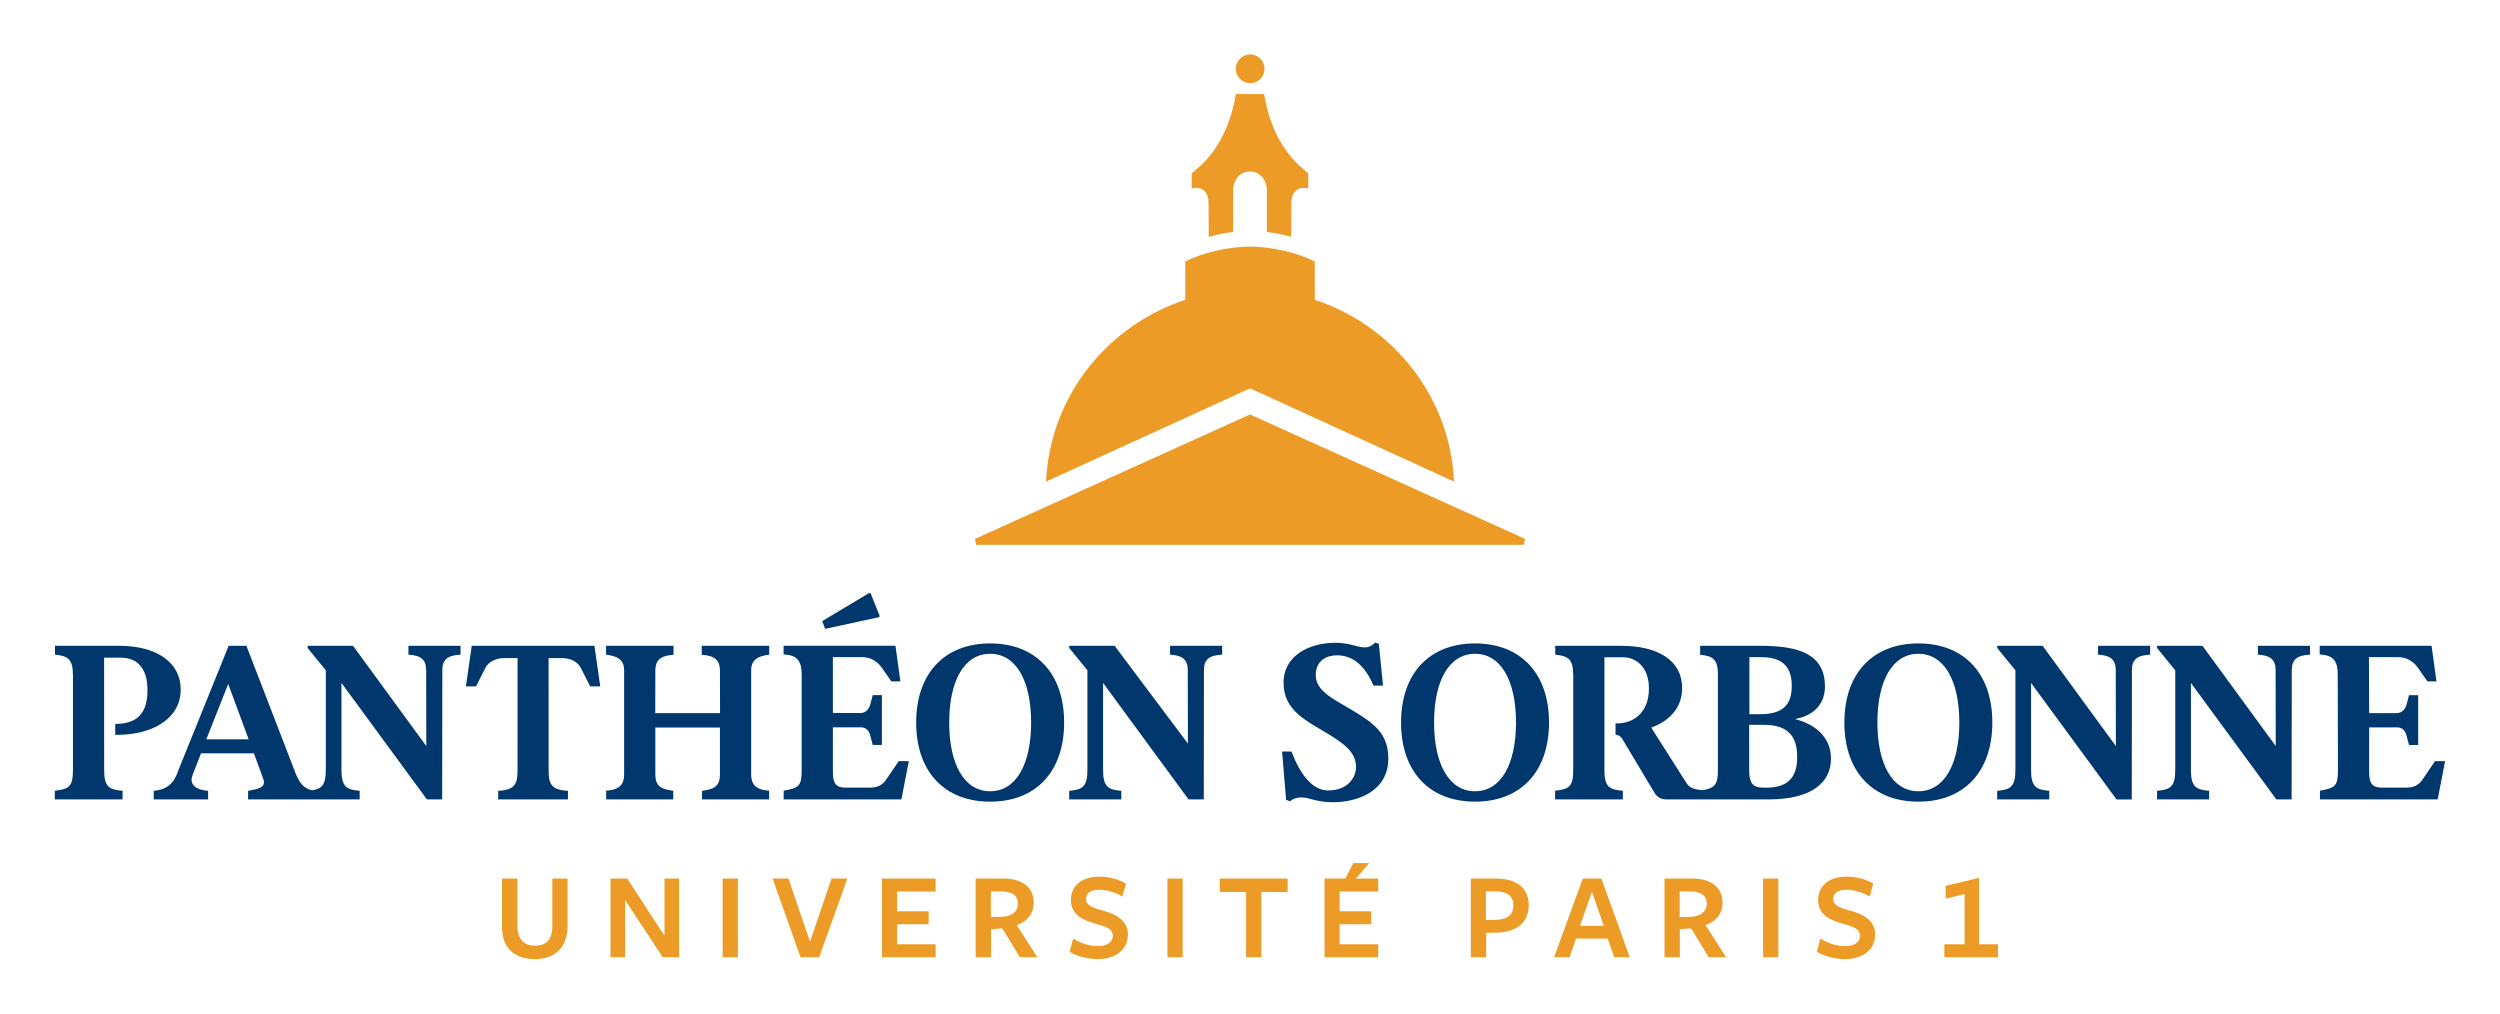 <?xml version="1.0" encoding="UTF-8"?>
<svg width="296" height="120" data-name="Calque 1" version="1.1" viewBox="-50 -50 2296.7 931.4" xmlns="http://www.w3.org/2000/svg">
 <defs>
  <style>.cls-1 {
        fill: #ed9b27;
      }

      .cls-1, .cls-2 {
        stroke-width: 0px;
      }

      .cls-2 {
        fill: #00386e;
      }</style>
 </defs>
 <g transform="translate(-278.04 -152.84)">
  <path class="cls-1" d="m1338.3 289.56 0.19 30.94c7.13-2.01 14.73-3.59 22.34-4.54v-37.98c0-9.37 5.98-17.5 15.54-17.5s15.55 8.13 15.55 17.5v37.98c7.6 0.95 15.16 2.53 22.28 4.54l0.19-30.94c0-9.28 4.55-14.06 11.43-14.06 2.1 0 4.11 0.43 4.11 0.43v-13.82c-7.98-6.6-32.57-24.68-40.6-72.83h-25.92c-8.08 48.16-32.67 66.24-40.6 72.83v13.82s1.96-0.43 4.11-0.43c6.84 0 11.39 4.78 11.39 14.06z"/>
  <circle class="cls-1" transform="rotate(-85.93 1376.5 165.97)" cx="1376.4" cy="166.02" r="13.2"/>
  <polygon class="cls-1" points="1376.4 483.7 1123.6 598.08 1124.7 603.51 1628 603.51 1629.2 598.08"/>
  <path class="cls-1" d="m1563.9 545.41c-2.73-60.16-34.58-112.86-82.06-144.66-14.06-9.38-29.51-16.98-45.91-22.38v-35.25c-15.92-7.94-38.78-13.54-59.49-13.68-20.75 0.14-43.62 5.74-59.54 13.68v35.25c-12.77 4.16-24.92 9.71-36.34 16.4-52.71 30.89-88.71 86.51-91.58 150.64l187.47-85.7 187.47 85.7z"/>
  <path class="cls-1" d="m735.25 953.82c0 12.49-5.67 18.04-15.73 18.04-11.22 0-16.42-6.71-16.42-18.62v-43.03h-14.11v44.88c0 18.86 11.56 29.15 30.07 29.15s30.19-10.76 30.19-30.42v-43.61h-14z"/>
  <polygon class="cls-1" points="802.11 929.99 836.69 982.5 851.73 982.5 851.73 910.21 838.32 910.21 838.32 962.84 804.07 910.21 788.69 910.21 788.69 982.5 802.11 982.5"/>
  <rect class="cls-1" x="891.75" y="910.21" width="14" height="72.29"/>
  <polygon class="cls-1" points="980.47 982.5 1006.4 910.21 991.81 910.21 972.03 968.28 952.25 910.21 937.67 910.21 963.35 982.5"/>
  <polygon class="cls-1" points="1087.5 982.5 1087.5 970.59 1052.1 970.59 1052.1 952.2 1081.1 952.2 1081.1 940.28 1052.1 940.28 1052.1 922.12 1087.5 922.12 1087.5 910.21 1038.2 910.21 1038.2 982.5"/>
  <path class="cls-1" d="m1177.6 932.18c0-13.3-9.72-21.97-28-21.97h-25.33v72.29h14.11v-25.79l10.41-0.7 16.08 26.49h16.08l-18.97-29.5c9.83-3.35 15.62-10.53 15.62-20.82zm-28.81 13.2-10.53 0.23v-23.6h9.14c10.06 0 15.73 3.59 15.73 11.11s-5.67 11.8-14.34 12.26z"/>
  <path class="cls-1" d="m1242.1 939.94c-9.95-2.66-16.43-4.98-16.43-10.88 0-4.98 3.7-8.56 12.14-8.56 6.82 0 14.92 2.42 21.28 6.24l3.47-11.91c-6.94-3.93-15.04-6.36-24.87-6.36-16.08 0-25.91 8.56-25.91 21.4 0 14.23 12.03 18.86 22.44 21.75 10.64 2.89 16.08 5.09 16.08 11.1s-5.55 9.6-13.42 9.6c-8.67 0-16.31-2.89-23.02-6.94l-3.24 12.14c6.82 4.17 16.43 6.71 26.02 6.71 17 0 27.53-9.37 27.53-22.56s-11.22-18.74-22.1-21.74z"/>
  <rect class="cls-1" x="1300.5" y="910.21" width="14" height="72.29"/>
  <polygon class="cls-1" points="1372.8 922.59 1372.8 982.5 1386.8 982.5 1386.8 922.59 1411 922.59 1411 910.21 1348.6 910.21 1348.6 922.59"/>
  <polygon class="cls-1" points="1487.8 952.2 1487.8 940.28 1458.8 940.28 1458.8 922.13 1494.2 922.13 1494.2 910.21 1473.8 910.21 1486 896.01 1471.3 896.01 1464 910.21 1444.9 910.21 1444.9 982.5 1494.2 982.5 1494.2 970.59 1458.8 970.59 1458.8 952.2"/>
  <path class="cls-1" d="m1602.7 910.21h-23.36v72.29h14.11v-22.44l8.21-0.11c19.43-0.11 30.88-8.91 30.88-25.56 0-14.11-9.83-24.18-29.85-24.18zm-0.46 37.94-9.03 0.24v-26.37h8.56c11.11 0 16.66 4.39 16.66 12.84s-5.43 13.07-16.19 13.3z"/>
  <path class="cls-1" d="m1682.2 910.21-26.37 72.29h14.23l5.9-17.12h29.15l6.02 17.12h14.22l-26.02-72.29h-17.12zm-2.54 43.49 10.99-31.34 10.87 31.34h-21.87z"/>
  <path class="cls-1" d="m1810.6 932.18c0-13.3-9.72-21.97-27.99-21.97h-25.33v72.29h14.11v-25.79l10.41-0.7 16.08 26.49h16.08l-18.97-29.5c9.83-3.35 15.62-10.53 15.62-20.82zm-28.8 13.2-10.53 0.23v-23.6h9.14c10.06 0 15.73 3.59 15.73 11.11s-5.67 11.8-14.34 12.26z"/>
  <rect class="cls-1" x="1847.9" y="910.21" width="14" height="72.29"/>
  <path class="cls-1" d="m1928.8 939.94c-9.95-2.66-16.43-4.98-16.43-10.88 0-4.98 3.7-8.56 12.14-8.56 6.82 0 14.92 2.42 21.28 6.24l3.47-11.91c-6.94-3.93-15.04-6.36-24.87-6.36-16.08 0-25.91 8.56-25.91 21.4 0 14.23 12.03 18.86 22.44 21.75 10.64 2.89 16.08 5.09 16.08 11.1s-5.55 9.6-13.42 9.6c-8.67 0-16.31-2.89-23.02-6.94l-3.24 12.14c6.82 4.17 16.43 6.71 26.02 6.71 17 0 27.53-9.37 27.53-22.56s-11.22-18.74-22.09-21.74z"/>
  <polygon class="cls-1" points="2033.1 970.59 2014.5 970.59 2014.5 982.5 2063.8 982.5 2063.8 970.59 2046.4 970.59 2046.4 909.51 2015.5 916.92 2015.8 928.6 2033.1 924.43"/>
  <path class="cls-2" d="m603.01 704.45c11.67 0.65 16.31 4.78 16.31 14.36l0.11 69.65-67.36-92.14h-41.71v1.98l16.72 20.55v91.63c0 13.9-3.89 17.31-12.74 18.63-7.75-1.71-11.72-7.32-15.01-15.53l-45.22-117.25h-16.33l-45.55 112.76c-2.94 8.08-6.41 19.05-23.29 20.49v7.92h50v-7.92c-9.76-0.52-17.94-5.08-14.36-14.33l7.81-20.09h48.62l8.56 23.36c2.49 7.2-2.42 9.15-13.9 11.06l-0.02 7.92h54.7 47.84v-7.93c-11.68-1.03-16.72-3.25-16.72-19.08 0 0-0.01-53.95 0-80.03l78.53 107.04h14.01l0.14-118.68c0-9.58 4.4-13.77 16.74-14.36v-8.14h-47.89v8.14zm-185.76 77.84 20.13-50.9 18.8 50.9h-38.94z"/>
  <path class="cls-2" d="m1302.9 704.45c11.67 0.65 16.31 4.77 16.31 14.36l0.11 67.37-67.35-89.87h-41.71v1.98l16.72 20.55v91.65c0 15.83-5.05 18.05-16.72 19.08v7.91h47.84v-7.9c-11.68-1.03-16.72-3.25-16.72-19.08v-80.05l78.53 107.04h14.01l0.14-118.68c0-9.59 4.39-13.77 16.74-14.36v-8.14h-47.89v8.14z"/>
  <path class="cls-2" d="m323.38 810.47-0.03-103.25h14.99c15.07 0 24.86 9.1 24.86 29.88 0 27.07-15.54 30.6-29.64 31.14v9.93h1.07c33.97 0 59.1-15.25 59.1-41.73 0-24.21-21.2-40.14-56.69-40.14h-58.87v8.15c12.22 1.24 16.54 4.07 16.54 19.4v86.6c0 15.83-4.05 17.44-16.67 19.09v7.94h62.23l0.03-7.94c-12.13-0.99-16.92-3.25-16.92-19.09z"/>
  <path class="cls-2" d="m1471.6 756.26c-16.71-10.22-34.8-17.73-34.8-32.89 0-14.27 10.86-18.31 19.6-18.31 15.71 0 26.26 11.08 33.52 27.83h8.73l-3.86-38.36-3.25-1.21c-3.34 3.21-5.98 4.47-9.56 4.47-7.2 0-13.72-4.25-27.19-4.25-22.96 0-47.58 11.02-47.58 36.88s21.85 35.08 40.85 46.83c13.24 8.19 25.74 16.21 25.74 30.3 0 10.66-8.32 21.69-25.55 21.69-14.78 0-25.81-15.01-33.77-35.75h-8.62l3.69 44.32 3.44 1.37c3.07-2.27 6.35-3.54 10.48-3.54 7.94 0 13.15 4.43 29.19 4.43 22.55 0 50.85-10.1 50.85-40.14 0-23.36-14.02-32.71-31.91-43.65z"/>
  <path class="cls-2" d="m661.19 696.31-5.38 37.33 9.31-0.03 8.6-17.02c3.08-6.07 10.18-9.01 17.82-9.01l11.76-0.02-0.04 102.93c0 11.66-1.5 18.34-17.75 19.1v7.91h64.09v-7.91c-16.25-0.75-17.75-7.43-17.75-19.1l-0.04-102.93 11.76 0.02c7.65 0 14.74 2.94 17.82 9.01l8.6 17.02 9.31 0.03-5.38-37.33h-112.72z"/>
  <path class="cls-2" d="m1137.6 694.13c-41.69 0-67.96 27.23-67.99 72.71 0.03 45.47 26.3 72.71 67.99 72.71s67.96-27.23 67.99-72.71c-0.03-45.47-26.3-72.71-67.99-72.71zm0 135.86c-23.64 0-37.63-24.45-37.64-63.16 0.01-38.71 14-63.16 37.64-63.16s37.63 24.44 37.65 63.16c-0.01 38.71-14 63.16-37.65 63.16z"/>
  <path class="cls-2" d="m1583.2 694.13c-41.69 0-67.96 27.23-67.99 72.71 0.03 45.47 26.3 72.71 67.99 72.71s67.96-27.23 67.99-72.71c-0.03-45.47-26.3-72.71-67.99-72.71zm0 135.86c-23.64 0-37.63-24.45-37.65-63.16 0.01-38.71 14-63.16 37.65-63.16s37.63 24.44 37.64 63.16c-0.01 38.71-14 63.16-37.64 63.16z"/>
  <path class="cls-2" d="m1990.6 694.13c-41.69 0-67.96 27.23-67.99 72.71 0.03 45.47 26.3 72.71 67.99 72.71s67.96-27.23 67.99-72.71c-0.03-45.47-26.3-72.71-67.99-72.71zm0 135.86c-23.64 0-37.63-24.45-37.64-63.16 0.01-38.71 14-63.16 37.64-63.16s37.63 24.44 37.65 63.16c-0.01 38.71-14 63.16-37.65 63.16z"/>
  <path class="cls-2" d="m872.56 704.54c12.57 0.81 16.73 5.74 16.73 14.31l0.08 39.32h-59.54l0.09-39.32c0-8.57 4.16-13.5 16.72-14.31v-8.23h-62v8.17c9.73 1.18 16.59 4.2 16.59 14.37v95.52c0 9.15-4.21 13.7-13.74 14.83-0.83 0.1-1.68 0.15-2.76 0.24v8.05h61.64v-7.88c-1.71-0.3-3.27-0.55-4.83-0.86-8.21-1.67-11.48-5.34-11.63-13.81v-43.52h59.37v43.52c-0.14 8.47-3.41 12.14-11.63 13.81-1.55 0.32-3.12 0.56-4.82 0.86v7.88h61.64v-8.05c-1.08-0.09-1.92-0.14-2.76-0.24-9.53-1.14-13.74-5.68-13.74-14.83v-95.52c0-10.16 6.86-13.18 16.59-14.37v-8.17h-62z"/>
  <path class="cls-2" d="m1041.7 819.8c-3.22 4.64-8.15 6.86-14.3 6.86h-22.87c-8.42 0.01-11.47-3.98-11.47-13.9v-41.53h25.72c4.68 0 7.43 3.02 8.6 7.45l2.31 8.74h8.42v-45.74h-8.42l-2.4 9.08c-1.29 4.06-4.15 7.06-8.51 7.34h-25.72v-51.38h27.1c7.28 0.12 13.08 3.47 17.45 9.15l9.18 13.14h8.33l-4.54-32.72h-102.79v8.01c13.88 0.6 16.6 7.27 16.6 19.2v86.96c0 14.67-2.41 16.5-16.54 18.99v8.01h108.18l6.84-35.17h-9.27l-11.89 17.48z"/>
  <polygon class="cls-2" points="1035.9 668.49 1027.7 647.92 1026.2 647.92 983.27 673.62 985.93 680.75 1035.9 669.91"/>
  <path class="cls-2" d="m2155.7 704.45c11.67 0.65 16.31 4.77 16.31 14.36l0.11 69.64-67.35-92.14h-41.71v1.98l16.72 20.59v91.61c0 15.83-5.05 18.05-16.72 19.08v7.92h47.84v-7.91c-11.68-1.03-16.72-3.25-16.72-19.08v-80l78.53 107h14.01l0.14-118.68c0-9.59 4.39-13.77 16.74-14.36v-8.14h-47.89v8.14z"/>
  <path class="cls-2" d="m2302.6 704.45c11.67 0.65 16.31 4.77 16.31 14.36l0.11 69.64-67.35-92.14h-41.71v1.98l16.72 20.59v91.61c0 15.83-5.05 18.05-16.72 19.08v7.91h47.84v-7.9c-11.68-1.03-16.72-3.25-16.72-19.08v-80l78.53 107h14.01l0.14-118.68c0-9.59 4.39-13.77 16.74-14.36v-8.14h-47.89v8.14z"/>
  <path class="cls-2" d="m2465.4 802.32-11.89 17.48c-3.22 4.64-8.15 6.86-14.31 6.86h-22.87c-8.42 0.01-11.46-3.98-11.46-13.9v-41.48h25.71c4.68 0 7.43 3.03 8.61 7.46l2.31 8.74h8.42v-45.74h-8.42l-2.4 9.08c-1.28 4.06-4.15 7.06-8.51 7.35h-25.71l-0.19-51.43h27.1c7.28 0.12 13.08 3.47 17.45 9.15l9.18 13.14h8.33l-4.54-32.72h-102.79v8.01c13.88 0.6 16.6 7.27 16.6 19.2 0 0 0.18 57.69 0.18 86.96 0 14.67-2.41 16.5-16.54 18.99v8.01h108.18l6.84-35.17h-9.27z"/>
  <path class="cls-2" d="m1877.2 763.64c19.97-3.64 27.56-16.32 27.56-29.85 0-29.87-23.83-37.48-59.5-37.48h-55.2v8.25c10.13 0.99 16.33 3.11 16.33 17.29v88.7c0 12.87-2.51 16.5-13.96 18.48-10.07-0.87-12.84-2.83-16.13-8.46l-31.15-49.05c13.73-4.99 28.36-15.87 28.36-36.35 0-24.82-21.14-38.85-56.4-38.85h-60.22v8.15c12.22 1.24 16.54 4.07 16.54 19.4v86.6c0 15.83-4.05 17.44-16.67 19.08v7.94h62.25v-7.94c-12.13-0.99-16.91-3.25-16.91-19.08v-103.6h17.21c11.35 0 23.69 8.54 23.69 28.52 0 24.16-16 32.24-29.27 32.24h-1.43v10.39c2.49 0.2 4.76 1.45 6.06 3.61l29.71 49.7c2.12 3.66 5.72 6.17 11.01 6.17h30.89 62.81c39.7 0 57.52-15.47 57.52-37.49 0-20.86-16.02-32.06-33.09-36.36zm-41.87-56.89h10.63c17.29 0 28.3 6.63 28.3 26.29 0 16.9-7.4 26.12-29.06 26.12h-9.87zm15.43 119.94c-9.53 0-15.64-0.49-15.64-16.28v-41.48h13.1c21.07 0 31.03 8.84 31.03 29.64 0 19.65-9.54 28.12-28.49 28.12z"/>
 </g>
</svg>
